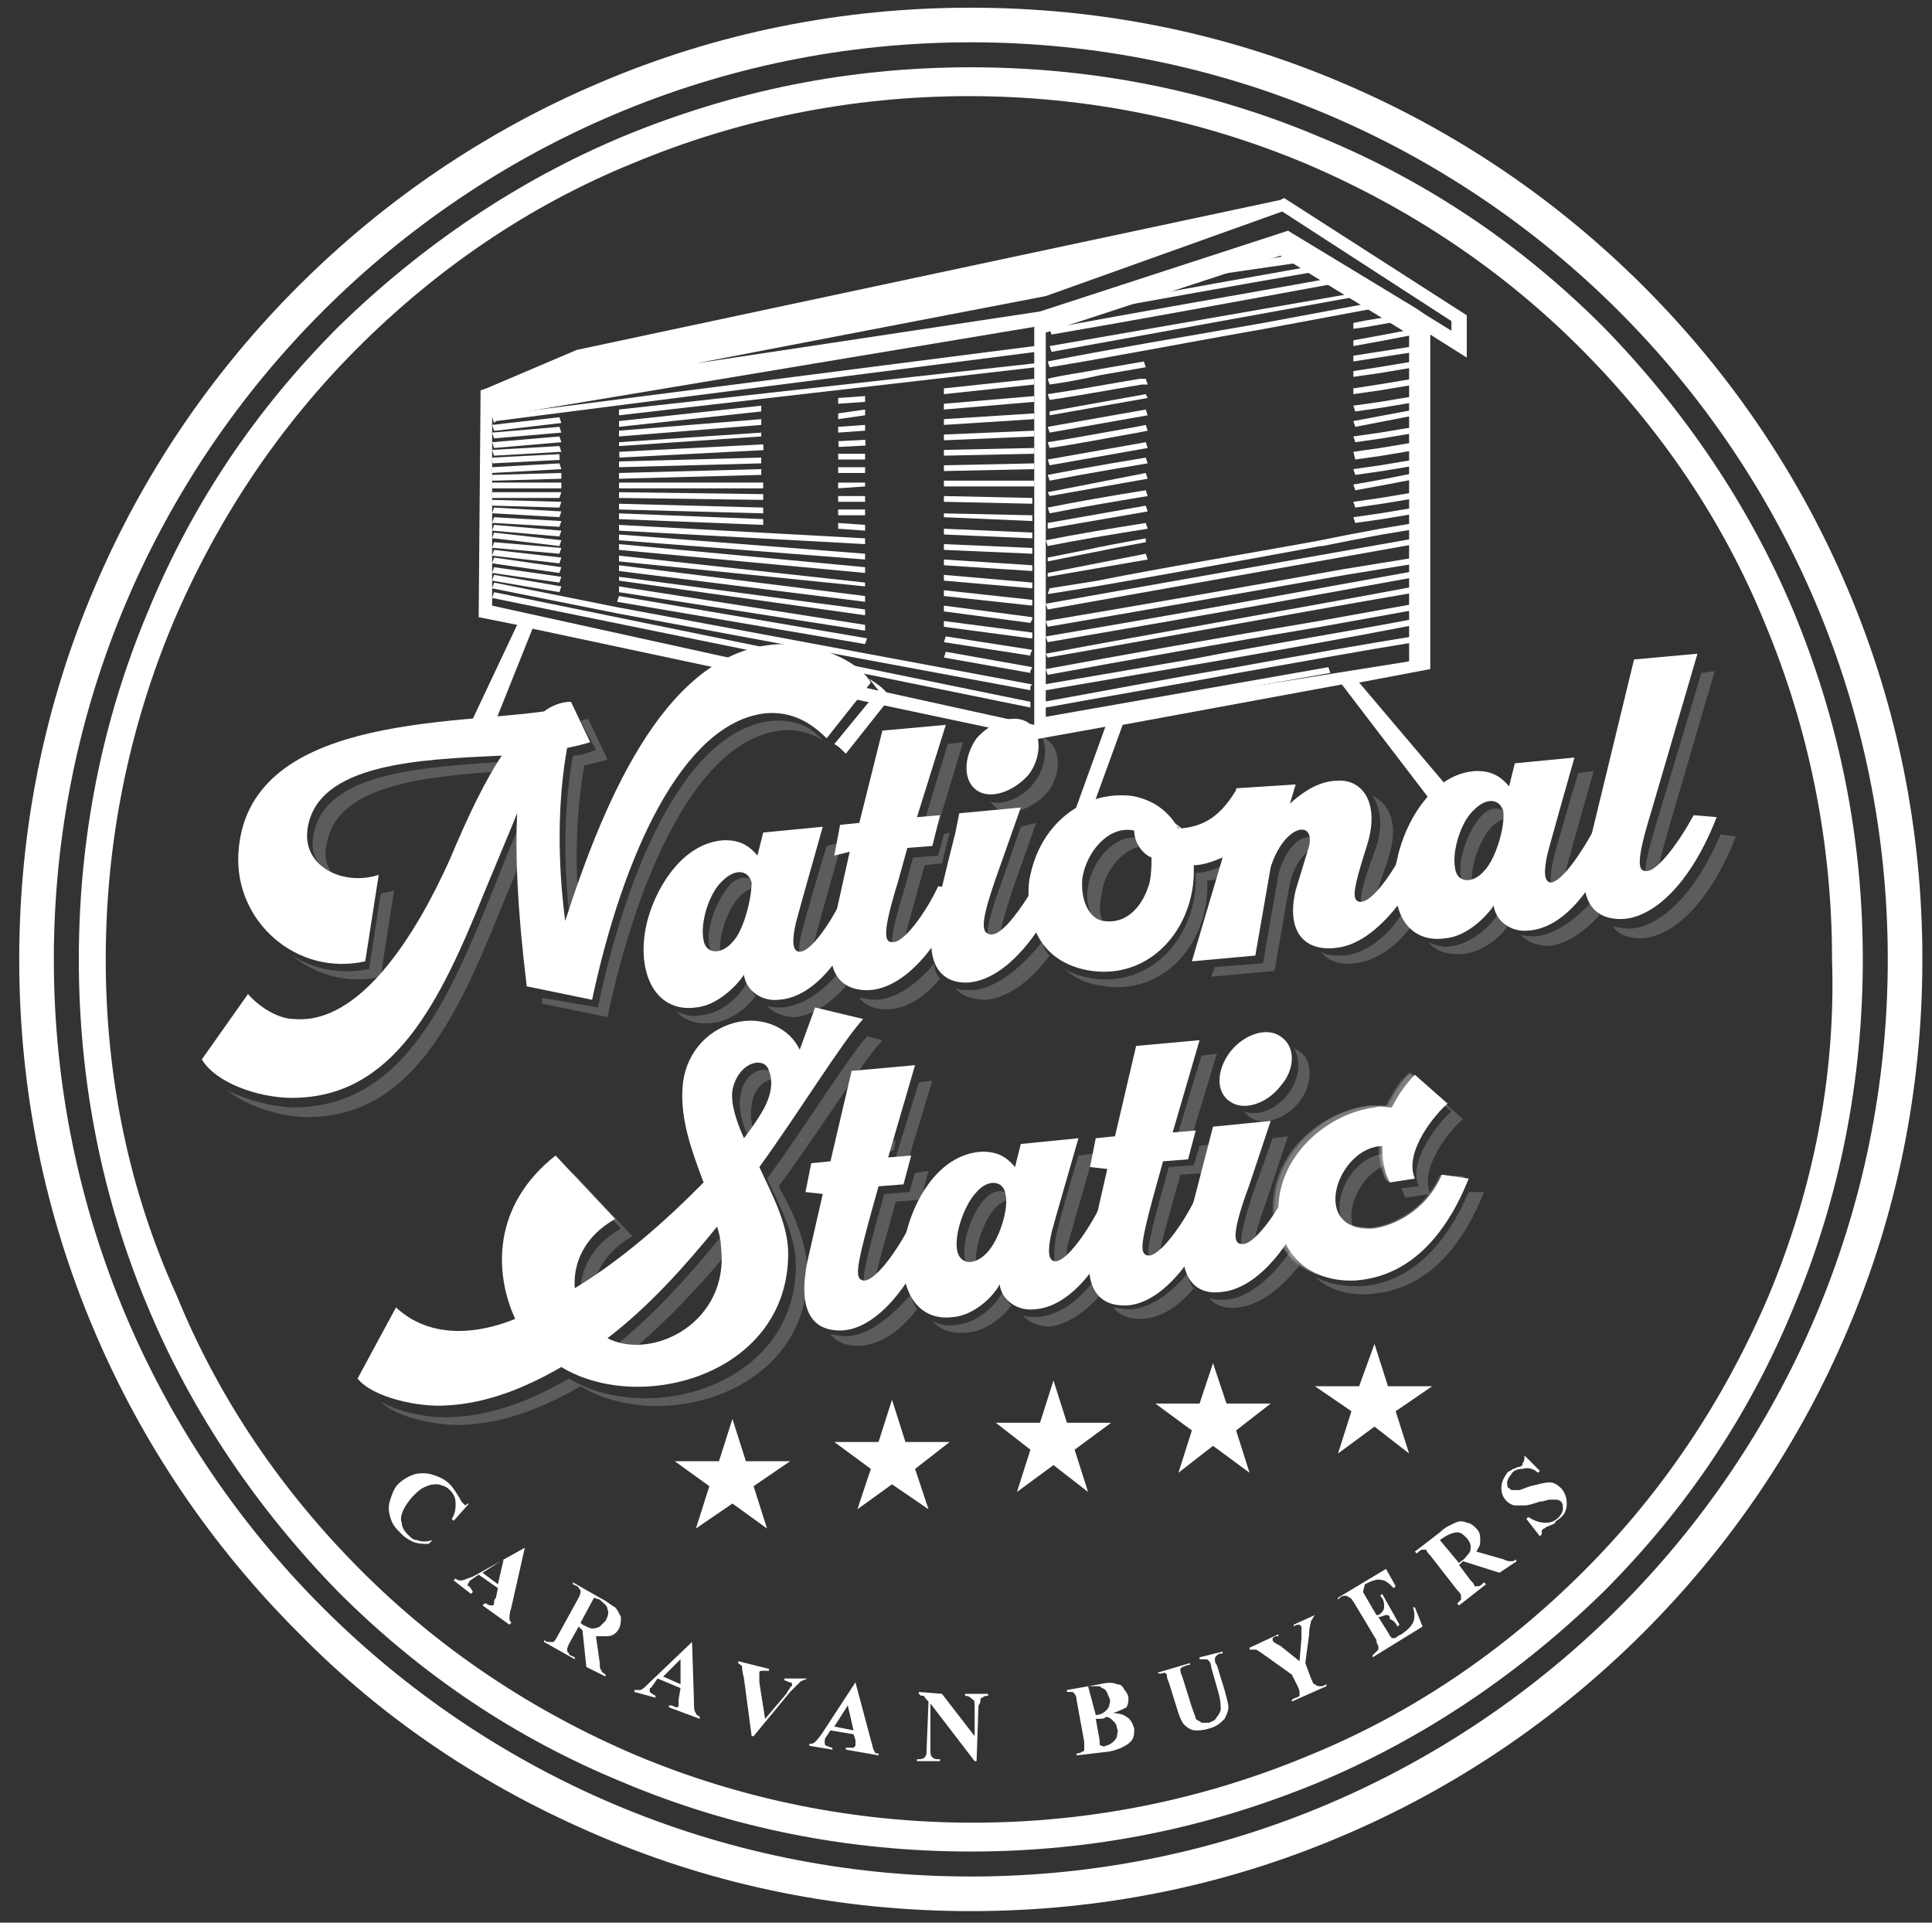 <?xml version="1.0" encoding="utf-8"?>
<!-- Generator: Adobe Illustrator 24.0.2, SVG Export Plug-In . SVG Version: 6.00 Build 0)  -->
<svg version="1.1" id="Layer_1" xmlns="http://www.w3.org/2000/svg" xmlns:xlink="http://www.w3.org/1999/xlink" x="0px" y="0px"
	 viewBox="0 0 100.5 100" style="enable-background:new 0 0 100.5 100;" xml:space="preserve">
<rect x="0" y="0" width="100.5" height="100" fill="#333333" stroke="none"/>
<style type="text/css">
	.st0{fill:#FFFFFF;}
	.st1{opacity:0.2;fill:#FFFFFF;}
</style>
<g>
	<g>
		<path class="st0" d="M24.4,78.2l-0.8,0.9L23.5,79c0.2-0.3,0.2-0.6,0.2-0.8c0-0.3-0.1-0.5-0.3-0.7c-0.2-0.2-0.3-0.2-0.6-0.3
			c-0.2,0-0.4,0-0.6,0.1c-0.3,0.1-0.5,0.3-0.7,0.5c-0.2,0.2-0.4,0.5-0.5,0.7c-0.1,0.2-0.2,0.5-0.1,0.7c0,0.2,0.1,0.4,0.3,0.6
			c0.2,0.2,0.3,0.3,0.5,0.3c0.2,0.1,0.5,0.1,0.8,0l-0.2,0.2c-0.3,0-0.5,0-0.8-0.1c-0.2-0.1-0.4-0.2-0.6-0.4
			c-0.3-0.3-0.5-0.5-0.6-0.9c-0.1-0.3-0.1-0.6,0-0.9c0.1-0.3,0.2-0.6,0.4-0.8c0.2-0.2,0.5-0.4,0.8-0.5c0.3-0.1,0.7-0.1,1,0
			c0.3,0.1,0.6,0.2,0.9,0.5c0.2,0.2,0.3,0.4,0.5,0.7c0.1,0.2,0.1,0.2,0.2,0.3c0,0,0.1,0.1,0.1,0.1C24.2,78.3,24.3,78.2,24.4,78.2
			L24.4,78.2z"/>
		<path class="st0" d="M25.9,82.6l-1-0.7l-0.3,0.2c-0.1,0.1-0.2,0.1-0.2,0.2c-0.1,0.1-0.1,0.2,0,0.2c0,0,0.1,0.1,0.2,0.3l-0.1,0.1
			l-0.9-0.7l0.1-0.1c0.1,0.1,0.2,0.1,0.3,0.1c0.1,0,0.3-0.1,0.6-0.2l2.7-1.5l0,0l-0.7,3.1c-0.1,0.3-0.1,0.5-0.1,0.6
			c0,0.1,0.1,0.2,0.1,0.2l-0.1,0.1l-1.4-1l0.1-0.1l0.1,0c0.1,0.1,0.2,0.1,0.3,0.1c0,0,0.1,0,0.1-0.1c0,0,0-0.1,0-0.1
			c0,0,0-0.1,0.1-0.2L25.9,82.6z M25.9,82.4l0.3-1.3l-1.1,0.7L25.9,82.4z"/>
		<path class="st0" d="M30.1,84.6l-0.5,0.9c-0.1,0.2-0.1,0.3-0.1,0.3c0,0.1,0,0.1,0.1,0.2c0,0.1,0.1,0.1,0.3,0.2l0,0.1l-1.6-0.9
			l0-0.1c0.1,0.1,0.2,0.1,0.3,0.1c0.1,0,0.1,0,0.2,0c0,0,0.1-0.1,0.2-0.3l1.1-2c0.1-0.2,0.1-0.3,0.1-0.3c0-0.1,0-0.1-0.1-0.2
			c0-0.1-0.1-0.1-0.3-0.2l0-0.1l1.4,0.8c0.4,0.2,0.6,0.4,0.8,0.5c0.1,0.1,0.2,0.3,0.3,0.5c0,0.2,0,0.4-0.1,0.6
			c-0.1,0.2-0.3,0.4-0.6,0.4c-0.2,0-0.3,0-0.6,0l0.2,1.4c0,0.2,0,0.3,0.1,0.4c0,0.1,0.1,0.1,0.2,0.2l0,0.1l-1-0.5l-0.2-1.9
			L30.1,84.6z M30.9,83.1l-0.7,1.3l0.1,0.1c0.2,0.1,0.4,0.2,0.5,0.2c0.1,0,0.2,0,0.4-0.1c0.1-0.1,0.2-0.2,0.3-0.3
			c0.1-0.2,0.2-0.4,0.1-0.6c0-0.2-0.2-0.3-0.4-0.5L30.9,83.1z"/>
		<path class="st0" d="M35.4,87.8l-1.2-0.5L34,87.6c-0.1,0.1-0.1,0.2-0.2,0.2c0,0.1,0,0.2,0,0.2c0,0,0.1,0.1,0.3,0.2l0,0.1L33,88
			l0-0.1c0.1,0,0.2,0,0.3,0c0.1,0,0.3-0.2,0.5-0.4l2.2-2.1l0,0l0.1,3.1c0,0.3,0,0.5,0.1,0.6c0,0.1,0.1,0.1,0.2,0.2l0,0.1l-1.6-0.6
			l0-0.1l0.1,0c0.1,0,0.2,0.1,0.3,0.1c0,0,0.1,0,0.1-0.1c0,0,0-0.1,0-0.1c0,0,0-0.1,0-0.2L35.4,87.8z M35.4,87.6l0-1.3l-0.9,0.9
			L35.4,87.6z"/>
		<path class="st0" d="M42,87.3L42,87.3c-0.2,0.1-0.3,0.1-0.4,0.2c-0.1,0.1-0.2,0.2-0.5,0.5l-1.9,2.3l-0.1,0l-0.4-3
			c-0.1-0.4-0.1-0.6-0.1-0.6c0-0.1-0.1-0.1-0.2-0.2l0-0.1l1.6,0.4l0,0.1l-0.1,0c-0.1,0-0.3,0-0.3,0c0,0-0.1,0-0.1,0.1
			c0,0,0,0.1,0,0.1c0,0,0,0.2,0,0.4l0.3,1.9l1.1-1.3c0.1-0.2,0.2-0.3,0.2-0.3c0-0.1,0.1-0.1,0.1-0.1c0,0,0-0.1,0-0.1
			c0,0,0-0.1-0.1-0.1c-0.1,0-0.2-0.1-0.3-0.1l0-0.1L42,87.3z"/>
		<path class="st0" d="M44.4,90.2L43.2,90L43,90.3c-0.1,0.1-0.1,0.2-0.1,0.3c0,0.1,0,0.2,0.1,0.2c0,0,0.2,0.1,0.3,0.1l0,0.1
			l-1.2-0.2l0-0.1c0.1,0,0.2,0,0.3-0.1c0.1-0.1,0.2-0.2,0.4-0.5l1.7-2.6l0,0l0.8,3c0.1,0.3,0.1,0.5,0.2,0.6c0,0.1,0.1,0.1,0.2,0.1
			l0,0.1l-1.7-0.3l0-0.1l0.1,0c0.1,0,0.2,0,0.3,0c0,0,0.1-0.1,0.1-0.1c0,0,0-0.1,0-0.1c0,0,0-0.1,0-0.2L44.4,90.2z M44.4,90
			l-0.3-1.3l-0.7,1.1L44.4,90z"/>
		<path class="st0" d="M49,88.1l1.7,2.2l0-1.5c0-0.2,0-0.4-0.1-0.4c-0.1-0.1-0.2-0.2-0.4-0.2l0-0.1l1.2,0l0,0.1
			c-0.1,0-0.2,0-0.3,0.1c-0.1,0-0.1,0.1-0.1,0.1c0,0.1,0,0.2-0.1,0.3l-0.1,2.9l-0.1,0l-2.3-3L48.4,91c0,0.2,0,0.3,0.1,0.4
			c0.1,0.1,0.2,0.1,0.3,0.1l0.1,0l0,0.1l-1.2,0l0-0.1c0.2,0,0.3,0,0.4-0.1c0.1-0.1,0.1-0.2,0.1-0.4l0.1-2.5l-0.1-0.1
			c-0.1-0.1-0.1-0.2-0.2-0.2c-0.1,0-0.1,0-0.2-0.1l0-0.1L49,88.1z"/>
		<path class="st0" d="M57.9,89.1c0.3,0,0.6,0.1,0.7,0.2c0.2,0.1,0.3,0.3,0.4,0.6c0,0.3,0,0.5-0.2,0.7c-0.2,0.2-0.6,0.4-1.1,0.5
			L56,91.3l0-0.1c0.2,0,0.3-0.1,0.3-0.1c0.1,0,0.1-0.1,0.1-0.1c0-0.1,0-0.2,0-0.4L56,88.4c0-0.2-0.1-0.3-0.1-0.3
			c0,0-0.1-0.1-0.1-0.1c-0.1,0-0.2,0-0.3,0l0-0.1l1.7-0.3c0.4-0.1,0.7-0.1,0.9,0c0.2,0,0.3,0.1,0.4,0.3c0.1,0.1,0.2,0.3,0.2,0.4
			c0,0.2,0,0.3-0.1,0.5C58.4,88.9,58.2,89,57.9,89.1z M57,89.2c0.2,0,0.4-0.1,0.5-0.2c0.1-0.1,0.2-0.2,0.2-0.3c0-0.1,0.1-0.2,0-0.4
			s-0.1-0.3-0.2-0.4c-0.1-0.1-0.2-0.1-0.3-0.2c-0.1,0-0.3,0-0.6,0L57,89.2z M57,89.4l0.2,1.1l0,0.1c0,0.1,0,0.2,0.1,0.2
			c0.1,0,0.1,0.1,0.2,0c0.1,0,0.3-0.1,0.4-0.2c0.1-0.1,0.2-0.2,0.2-0.3c0-0.1,0.1-0.3,0-0.4c0-0.2-0.1-0.3-0.2-0.4
			c-0.1-0.1-0.2-0.2-0.4-0.2C57.5,89.4,57.3,89.4,57,89.4z"/>
		<path class="st0" d="M60.2,87l1.7-0.5l0,0.1l-0.1,0c-0.1,0-0.2,0.1-0.3,0.1c0,0-0.1,0.1-0.1,0.1c0,0.1,0,0.2,0.1,0.4l0.5,1.6
			c0.1,0.3,0.2,0.5,0.2,0.6c0.1,0.1,0.2,0.1,0.3,0.2c0.1,0,0.3,0,0.4,0c0.2-0.1,0.3-0.1,0.4-0.3c0.1-0.1,0.2-0.3,0.2-0.4
			c0-0.2,0-0.4-0.1-0.8l-0.4-1.4c0-0.2-0.1-0.3-0.1-0.3c-0.1-0.1-0.1-0.1-0.2-0.1c-0.1,0-0.2,0-0.3,0l0-0.1l1.2-0.3l0,0.1l-0.1,0
			c-0.1,0-0.2,0.1-0.2,0.1c-0.1,0.1-0.1,0.1-0.1,0.2c0,0.1,0,0.2,0.1,0.3l0.4,1.3c0.1,0.4,0.2,0.7,0.2,0.9c0,0.2-0.1,0.4-0.2,0.6
			c-0.2,0.2-0.4,0.4-0.8,0.5c-0.3,0.1-0.5,0.1-0.7,0.1c-0.2,0-0.4-0.1-0.6-0.3c-0.1-0.1-0.2-0.3-0.3-0.6l-0.5-1.6
			c-0.1-0.2-0.1-0.3-0.1-0.4c0,0-0.1-0.1-0.1-0.1C60.5,87,60.4,87.1,60.2,87L60.2,87z"/>
		<path class="st0" d="M68.4,84L68.4,84c-0.1,0.1-0.1,0.2-0.2,0.3c0,0.1-0.1,0.3-0.1,0.7l-0.2,1.5l0.3,0.8c0.1,0.2,0.1,0.3,0.2,0.3
			c0,0,0.1,0.1,0.2,0.1c0.1,0,0.1,0,0.2,0l0.2-0.1l0,0.1l-1.8,0.8l0-0.1l0.2-0.1c0.1,0,0.2-0.1,0.2-0.1c0,0,0-0.1,0-0.2
			c0,0,0-0.1-0.1-0.3l-0.3-0.6l-1.4-1c-0.3-0.2-0.4-0.3-0.5-0.3c-0.1,0-0.2,0-0.3,0l0-0.1l1.5-0.7l0,0.1l-0.1,0
			c-0.1,0-0.2,0.1-0.2,0.1c0,0,0,0.1,0,0.1c0,0.1,0.2,0.2,0.4,0.3l1,0.8l0.1-1.2c0-0.3,0-0.5,0-0.6c0,0-0.1-0.1-0.1-0.1
			c-0.1,0-0.2,0-0.3,0.1l0-0.1L68.4,84z"/>
		<path class="st0" d="M70.9,82.8l0.7,1.2l0.1,0c0.2-0.1,0.3-0.3,0.3-0.4c0-0.2,0-0.4-0.2-0.6l0.1-0.1l0.9,1.6l-0.1,0.1
			c-0.1-0.2-0.2-0.3-0.4-0.4C72.3,84,72.2,84,72.1,84c-0.1,0-0.2,0.1-0.4,0.1l0.5,0.8c0.1,0.2,0.2,0.3,0.2,0.3c0,0,0.1,0,0.1,0
			c0.1,0,0.1,0,0.2-0.1l0.2-0.1c0.3-0.2,0.5-0.4,0.6-0.6c0.1-0.2,0.1-0.5,0-0.8l0.1,0l0.4,1l-2.6,1.6l0-0.1l0.1-0.1
			c0.1-0.1,0.1-0.1,0.2-0.2c0,0,0-0.1,0-0.2c0,0-0.1-0.1-0.1-0.3l-1.2-2c-0.1-0.1-0.1-0.2-0.2-0.2c0,0-0.1-0.1-0.2-0.1
			c-0.1,0-0.2,0-0.3,0.1l-0.1,0.1l0-0.1l2.5-1.5l0.5,0.9l-0.1,0.1c-0.2-0.2-0.3-0.3-0.5-0.4c-0.1,0-0.3-0.1-0.5,0
			c-0.1,0-0.3,0.1-0.5,0.2L70.9,82.8z"/>
		<path class="st0" d="M75.9,81.4l0.6,0.8c0.1,0.1,0.2,0.2,0.2,0.3c0,0,0.1,0,0.2,0c0.1,0,0.2-0.1,0.3-0.2l0.1,0.1l-1.4,1.1
			l-0.1-0.1c0.1-0.1,0.2-0.2,0.2-0.2c0-0.1,0-0.1,0-0.2c0-0.1-0.1-0.2-0.2-0.3l-1.4-1.8c-0.1-0.1-0.2-0.2-0.2-0.3c0,0-0.1,0-0.2,0
			c-0.1,0-0.2,0.1-0.3,0.2l-0.1-0.1l1.3-1c0.3-0.3,0.6-0.4,0.8-0.5c0.2-0.1,0.4-0.1,0.6,0c0.2,0,0.4,0.2,0.5,0.3
			c0.2,0.2,0.2,0.4,0.2,0.7c0,0.2-0.1,0.3-0.2,0.5l1.4,0.4c0.2,0.1,0.3,0.1,0.4,0.1c0.1,0,0.2,0,0.2-0.1l0.1,0.1L78,81.8l-1.9-0.6
			L75.9,81.4z M74.9,80.1l1,1.2l0.1-0.1c0.2-0.1,0.3-0.3,0.4-0.4c0.1-0.1,0.1-0.2,0.1-0.4c0-0.1-0.1-0.3-0.2-0.4
			c-0.2-0.2-0.3-0.3-0.5-0.3c-0.2,0-0.4,0.1-0.6,0.2L74.9,80.1z"/>
		<path class="st0" d="M79.3,75.7l0.8,0.8l-0.1,0.1c-0.2-0.2-0.5-0.3-0.8-0.2c-0.3,0-0.5,0.1-0.6,0.3c-0.1,0.1-0.2,0.3-0.2,0.4
			c0,0.1,0,0.3,0.1,0.3c0.1,0.1,0.1,0.1,0.2,0.1c0.1,0,0.2,0,0.3,0c0.1,0,0.3-0.1,0.6-0.2c0.4-0.1,0.8-0.2,1-0.2
			c0.2,0,0.4,0.1,0.6,0.3c0.2,0.2,0.3,0.5,0.3,0.8c0,0.3-0.1,0.6-0.4,0.8c-0.1,0.1-0.2,0.1-0.2,0.2c-0.1,0.1-0.2,0.1-0.4,0.2
			c-0.1,0-0.1,0.1-0.2,0.1c0,0-0.1,0.1-0.1,0.1c0,0.1,0,0.1,0,0.2l-0.1,0.1L79.4,79l0.1-0.1c0.3,0.2,0.6,0.3,0.9,0.3
			c0.3,0,0.5-0.1,0.7-0.3c0.1-0.1,0.2-0.3,0.2-0.4c0-0.2,0-0.3-0.1-0.4C81.1,78,81,78,80.9,78c-0.1,0-0.2,0-0.3,0
			c-0.1,0-0.3,0.1-0.5,0.1c-0.3,0.1-0.6,0.2-0.8,0.2c-0.2,0-0.3,0-0.5,0c-0.1,0-0.3-0.1-0.4-0.2c-0.2-0.2-0.3-0.4-0.3-0.7
			c0-0.3,0.1-0.5,0.3-0.8c0.1-0.1,0.2-0.1,0.3-0.2c0.1,0,0.2-0.1,0.3-0.1c0.1,0,0.2-0.1,0.2-0.1c0,0,0-0.1,0-0.1
			C79.3,76,79.3,75.9,79.3,75.7L79.3,75.7z"/>
	</g>
</g>
<g>
	<g>
		<polygon class="st0" points="29.2,31.1 29.2,31.2 32.2,31.9 32.2,31.7 		"/>
	</g>
</g>
<g>
	<g>
		<polygon class="st0" points="61.8,14.5 68,13.6 67.5,13.4 67.5,13.2 67.5,13.2 63.6,13.9 		"/>
	</g>
</g>
<g>
	<g>
		<path class="st0" d="M56.2,16.3c3.3-0.6,8.9-1.6,12.4-2.2l-0.1-0.3c-3.4,0.6-7.3,1.3-10.6,1.9L56.2,16.3z"/>
	</g>
</g>
<g>
	<g>
		<path class="st0" d="M54.7,17.4c4.1-0.7,10.1-1.8,15-2.7l-0.1-0.3c-4.9,0.9-10.9,1.9-15,2.7L54.7,17.4z"/>
	</g>
</g>
<g>
	<g>
		<polygon class="st0" points="54.7,18.3 70.7,15.4 70.7,15.3 70.7,15.1 70.7,15.2 54.6,18 		"/>
	</g>
</g>
<g>
	<g>
		<path class="st0" d="M54.6,19.1c3.1-0.5,7.2-1.3,11.2-2l5.9-1.1l-0.1-0.3l-5.9,1.1c-4,0.7-8.2,1.4-11.2,2L54.6,19.1z"/>
	</g>
</g>
<g>
	<g>
		<path class="st0" d="M54.6,20c0.8-0.1,1.8-0.3,2.7-0.5l2.3-0.4l-0.1-0.3l-2.3,0.4c-1,0.2-1.9,0.3-2.7,0.5L54.6,20z"/>
	</g>
</g>
<g>
	<g>
		<path class="st0" d="M72.9,16.7c-0.8,0.1-1.6,0.3-2.5,0.4l0-0.3c0.9-0.2,1.7-0.3,2.4-0.4L72.9,16.7z"/>
	</g>
</g>
<g>
	<g>
		<path class="st0" d="M54.6,20.8c1.4-0.2,3-0.5,4.8-0.8l0.3,0l-0.1-0.3l-0.3,0c-1.8,0.3-3.4,0.6-4.8,0.8L54.6,20.8z"/>
	</g>
</g>
<g>
	<g>
		<path class="st0" d="M73.6,17.4c-1,0.2-2.1,0.4-3.2,0.6l0-0.3c1.1-0.2,2.2-0.4,3.2-0.6L73.6,17.4z"/>
	</g>
</g>
<g>
	<g>
		<polygon class="st0" points="54.6,21.6 59.7,20.7 59.6,20.5 54.6,21.4 		"/>
	</g>
</g>
<g>
	<g>
		<polygon class="st0" points="73.6,18.3 70.4,18.8 70.4,18.5 73.6,18 		"/>
	</g>
</g>
<g>
	<g>
		<polygon class="st0" points="54.6,22.5 59.7,21.6 59.6,21.3 54.5,22.2 		"/>
	</g>
</g>
<g>
	<g>
		<path class="st0" d="M73.6,19.1c-0.6,0.1-1.2,0.2-1.8,0.3l-1.4,0.2l0-0.1l0-0.2l0,0l1.3-0.2c0.6-0.1,1.2-0.2,1.8-0.3L73.6,19.1z"
			/>
	</g>
</g>
<g>
	<g>
		<path class="st0" d="M54.6,23.3c1.4-0.2,2.9-0.5,4.6-0.8l0.5-0.1l-0.1-0.3l-0.5,0.1c-1.7,0.3-3.3,0.6-4.6,0.8L54.6,23.3z"/>
	</g>
</g>
<g>
	<g>
		<path class="st0" d="M73.6,20c-0.6,0.1-1.2,0.2-1.8,0.3l-1.4,0.2l0-0.1l0-0.2l0,0l1.3-0.2c0.6-0.1,1.2-0.2,1.8-0.3L73.6,20z"/>
	</g>
</g>
<g>
	<g>
		<polygon class="st0" points="54.6,24.2 59.7,23.3 59.6,23 54.5,23.9 		"/>
	</g>
</g>
<g>
	<g>
		<path class="st0" d="M70.5,21.4l1.4-0.2c0.6-0.1,1.2-0.2,1.8-0.3l-0.1-0.3c-0.6,0.1-1.2,0.2-1.8,0.3l-1.4,0.2L70.5,21.4z"/>
	</g>
</g>
<g>
	<g>
		<path class="st0" d="M54.6,25l1.6-0.3c1.1-0.2,2.3-0.4,3.5-0.6l-0.1-0.3c-1.2,0.2-2.4,0.4-3.5,0.6l-1.6,0.3L54.6,25z"/>
	</g>
</g>
<g>
	<g>
		<polygon class="st0" points="70.5,22.2 73.6,21.6 73.6,21.3 70.4,21.9 		"/>
	</g>
</g>
<g>
	<g>
		<polygon class="st0" points="54.6,25.8 59.7,24.9 59.6,24.6 54.5,25.6 		"/>
	</g>
</g>
<g>
	<g>
		<path class="st0" d="M70.5,23l1.4-0.2c0.6-0.1,1.2-0.2,1.8-0.3l-0.1-0.3c-0.6,0.1-1.2,0.2-1.8,0.3l-1.4,0.2L70.5,23z"/>
	</g>
</g>
<g>
	<g>
		<path class="st0" d="M54.6,26.7c1.5-0.3,3.3-0.6,5.1-0.9l-0.1-0.3c-1.9,0.3-3.6,0.6-5.1,0.9L54.6,26.7z"/>
	</g>
</g>
<g>
	<g>
		<path class="st0" d="M70.5,23.9l1.4-0.2c0.6-0.1,1.2-0.2,1.8-0.3L73.6,23c-0.6,0.1-1.2,0.2-1.8,0.3l-1.4,0.2L70.5,23.9z"/>
	</g>
</g>
<g>
	<g>
		<path class="st0" d="M70.5,24.7l1.4-0.2c0.6-0.1,1.2-0.2,1.8-0.3l-0.1-0.3c-0.6,0.1-1.2,0.2-1.8,0.3l-1.4,0.2L70.5,24.7z"/>
	</g>
</g>
<g>
	<g>
		<path class="st0" d="M70.5,25.5c1.1-0.2,2.2-0.4,3.2-0.6l-0.1-0.3c-1,0.2-2,0.4-3.2,0.6L70.5,25.5z"/>
	</g>
</g>
<g>
	<g>
		<path class="st0" d="M70.5,26.4l1.4-0.2c0.6-0.1,1.2-0.2,1.8-0.3l-0.1-0.3c-0.6,0.1-1.2,0.2-1.8,0.3l-1.4,0.2L70.5,26.4z"/>
	</g>
</g>
<g>
	<g>
		<path class="st0" d="M70.5,27.2l1.4-0.2c0.6-0.1,1.2-0.2,1.8-0.3l-0.1-0.3c-0.6,0.1-1.2,0.2-1.8,0.3l-1.4,0.2L70.5,27.2z"/>
	</g>
</g>
<g>
	<g>
		<g>
			<polygon class="st0" points="25.7,22 25.8,21.9 53.9,18.3 53.8,18 53.8,18 25.7,21.6 25.6,21.7 			"/>
		</g>
	</g>
	<g>
		<g>
			<polygon class="st0" points="25.7,22.4 25.8,22.4 29.2,22 29.1,21.7 25.6,22.1 			"/>
		</g>
	</g>
	<g>
		<g>
			<polygon class="st0" points="32.2,21.6 53.9,19.1 53.8,18.9 53.8,18.9 32.2,21.3 			"/>
		</g>
	</g>
	<g>
		<g>
			<polygon class="st0" points="43.6,21 45,20.9 45,20.6 43.6,20.7 			"/>
		</g>
	</g>
	<g>
		<g>
			<polygon class="st0" points="25.7,22.8 29.2,22.5 29.1,22.2 25.6,22.5 			"/>
		</g>
	</g>
	<g>
		<g>
			<polygon class="st0" points="32.2,22.2 39.6,21.4 39.6,21.1 32.2,21.9 			"/>
		</g>
	</g>
	<g>
		<g>
			<polygon class="st0" points="49.1,20.5 53.8,20 53.8,19.7 53.8,19.7 49.1,20.2 			"/>
		</g>
	</g>
	<g>
		<g>
			<polygon class="st0" points="43.6,21.8 45,21.6 45,21.3 43.6,21.5 			"/>
		</g>
	</g>
	<g>
		<g>
			<polygon class="st0" points="25.7,23.3 25.7,23.3 29.2,23 29.1,22.7 25.6,23 			"/>
		</g>
	</g>
	<g>
		<g>
			<polygon class="st0" points="32.2,22.7 39.6,22.1 39.6,21.8 32.2,22.4 			"/>
		</g>
	</g>
	<g>
		<g>
			<polygon class="st0" points="49.1,21.3 53.8,20.9 53.8,20.6 53.8,20.6 49.1,21 			"/>
		</g>
	</g>
	<g>
		<g>
			<polygon class="st0" points="43.6,22.5 45,22.4 45,22.1 43.6,22.2 			"/>
		</g>
	</g>
	<g>
		<g>
			<polygon class="st0" points="25.7,23.7 29.2,23.5 29.1,23.2 25.6,23.4 			"/>
		</g>
	</g>
	<g>
		<g>
			<polygon class="st0" points="32.2,23.2 39.6,22.7 39.6,22.5 32.2,23 			"/>
		</g>
	</g>
	<g>
		<g>
			<polygon class="st0" points="49.1,22.1 53.8,21.8 53.8,21.5 53.8,21.5 49.1,21.8 			"/>
		</g>
	</g>
	<g>
		<g>
			
				<rect x="43.6" y="22.9" transform="matrix(0.999 -5.196621e-02 5.196621e-02 0.999 -1.136 2.335)" class="st0" width="1.4" height="0.3"/>
		</g>
	</g>
	<g>
		<g>
			
				<rect x="25.6" y="23.7" transform="matrix(0.999 -5.158198e-02 5.158198e-02 0.999 -1.196 1.445)" class="st0" width="3.5" height="0.3"/>
		</g>
	</g>
	<g>
		<g>
			
				<rect x="32.2" y="23.3" transform="matrix(0.999 -5.165444e-02 5.165444e-02 0.999 -1.163 1.886)" class="st0" width="7.5" height="0.3"/>
		</g>
	</g>
	<g>
		<g>
			<polygon class="st0" points="49.1,22.9 53.8,22.7 53.8,22.4 53.8,22.4 49.1,22.6 			"/>
		</g>
	</g>
	<g>
		<g>
			<polygon class="st0" points="43.6,23.9 45,23.9 45,23.6 43.6,23.6 			"/>
		</g>
	</g>
	<g>
		<g>
			<polygon class="st0" points="25.6,24.6 29.2,24.4 29.1,24.1 25.6,24.3 			"/>
		</g>
	</g>
	<g>
		<g>
			<polygon class="st0" points="32.2,24.3 39.6,24.1 39.6,23.8 32.2,24 			"/>
		</g>
	</g>
	<g>
		<g>
			<polygon class="st0" points="49.1,23.7 53.8,23.6 53.8,23.6 53.8,23.3 53.8,23.3 49.1,23.4 			"/>
		</g>
	</g>
	<g>
		<g>
			<polygon class="st0" points="43.6,24.6 45,24.6 45,24.3 43.6,24.3 			"/>
		</g>
	</g>
	<g>
		<g>
			<polygon class="st0" points="25.6,25 25.7,25 29.2,24.9 29.2,24.6 25.6,24.7 			"/>
		</g>
	</g>
	<g>
		<g>
			<polygon class="st0" points="32.2,24.9 39.6,24.7 39.6,24.4 32.2,24.6 			"/>
		</g>
	</g>
	<g>
		<g>
			<polygon class="st0" points="49.1,24.5 53.8,24.4 53.8,24.1 53.8,24.1 49.1,24.2 			"/>
		</g>
	</g>
	<g>
		<g>
			<polygon class="st0" points="45,25.3 45,25.1 43.6,25.1 43.6,25.4 			"/>
		</g>
	</g>
	<g>
		<g>
			<polygon class="st0" points="29.2,25.4 29.2,25.1 25.6,25.1 25.6,25.4 25.7,25.4 			"/>
		</g>
	</g>
	<g>
		<g>
			<polygon class="st0" points="39.7,25.4 39.7,25.1 32.2,25.1 32.2,25.4 			"/>
		</g>
	</g>
	<g>
		<g>
			<polygon class="st0" points="53.8,25.3 53.8,25 53.7,25 49.1,25 49.1,25.3 			"/>
		</g>
	</g>
	<g>
		<g>
			<polygon class="st0" points="45,26.1 45,25.8 43.6,25.8 43.6,26.1 			"/>
		</g>
	</g>
	<g>
		<g>
			<polygon class="st0" points="29.1,25.9 29.2,25.6 25.6,25.6 25.6,25.9 25.7,25.9 			"/>
		</g>
	</g>
	<g>
		<g>
			<polygon class="st0" points="39.7,26 39.7,25.7 32.2,25.6 32.2,25.9 			"/>
		</g>
	</g>
	<g>
		<g>
			<polygon class="st0" points="53.7,26.2 53.7,25.9 53.7,25.9 49.1,25.8 49.1,26.1 			"/>
		</g>
	</g>
	<g>
		<g>
			<polygon class="st0" points="45,26.8 45,26.5 43.6,26.5 43.6,26.8 			"/>
		</g>
	</g>
	<g>
		<g>
			<polygon class="st0" points="29.1,26.4 29.2,26.1 25.6,26 25.6,26.3 25.7,26.3 			"/>
		</g>
	</g>
	<g>
		<g>
			<polygon class="st0" points="39.7,26.7 39.7,26.4 32.2,26.2 32.2,26.5 			"/>
		</g>
	</g>
	<g>
		<g>
			<polygon class="st0" points="53.7,27.1 53.7,27.1 53.7,26.8 49.1,26.7 49.1,26.9 			"/>
		</g>
	</g>
	<g>
		<g>
			<polygon class="st0" points="45,27.6 45,27.3 43.6,27.2 43.6,27.5 			"/>
		</g>
	</g>
	<g>
		<g>
			<polygon class="st0" points="29.1,26.9 29.2,26.6 25.7,26.4 25.6,26.7 25.7,26.7 			"/>
		</g>
	</g>
	<g>
		<g>
			<polygon class="st0" points="39.7,27.3 39.7,27 32.2,26.7 32.2,27 			"/>
		</g>
	</g>
	<g>
		<g>
			<polygon class="st0" points="53.7,28 53.7,28 53.7,27.7 49.1,27.5 49.1,27.8 			"/>
		</g>
	</g>
	<g>
		<g>
			<polygon class="st0" points="45,28.3 45,28 32.2,27.3 32.2,27.6 			"/>
		</g>
	</g>
	<g>
		<g>
			<polygon class="st0" points="29.1,27.4 29.2,27.1 25.7,26.9 25.6,27.2 25.7,27.2 			"/>
		</g>
	</g>
	<g>
		<g>
			<polygon class="st0" points="53.7,28.8 53.7,28.7 53.7,28.5 53.7,28.5 49.1,28.3 49.1,28.6 			"/>
		</g>
	</g>
	<g>
		<g>
			<polygon class="st0" points="45,29.1 45,28.8 32.2,27.8 32.2,28.1 			"/>
		</g>
	</g>
	<g>
		<g>
			<polygon class="st0" points="29.1,27.9 29.2,27.6 25.7,27.3 25.6,27.6 			"/>
		</g>
	</g>
	<g>
		<g>
			<polygon class="st0" points="53.7,29.7 53.7,29.6 53.7,29.4 53.7,29.4 49.1,29.1 49.1,29.4 			"/>
		</g>
	</g>
	<g>
		<g>
			<polygon class="st0" points="45,29.8 45,29.5 32.2,28.3 32.2,28.6 			"/>
		</g>
	</g>
	<g>
		<g>
			<polygon class="st0" points="29.1,28.4 29.2,28.1 25.7,27.7 25.6,28 25.7,28 			"/>
		</g>
	</g>
	<g>
		<g>
			<polygon class="st0" points="53.7,30.6 53.7,30.5 53.7,30.3 53.7,30.3 49.1,29.9 49.1,30.2 			"/>
		</g>
	</g>
	<g>
		<g>
			<polygon class="st0" points="45,30.5 45,30.3 32.2,28.9 32.2,29.2 			"/>
		</g>
	</g>
	<g>
		<g>
			<polygon class="st0" points="29.1,28.8 29.2,28.5 25.7,28.2 25.6,28.5 25.7,28.5 			"/>
		</g>
	</g>
	<g>
		<g>
			<polygon class="st0" points="53.7,31.5 53.7,31.4 53.7,31.2 53.7,31.2 49.1,30.7 49.1,31 			"/>
		</g>
	</g>
	<g>
		<g>
			<polygon class="st0" points="45,31.3 45,31 32.2,29.4 32.2,29.7 			"/>
		</g>
	</g>
	<g>
		<g>
			<polygon class="st0" points="29.1,29.3 29.2,29 25.7,28.6 25.6,28.9 25.6,28.9 			"/>
		</g>
	</g>
	<g>
		<g>
			<polygon class="st0" points="53.6,32.4 53.7,32.2 53.7,32.1 53.7,32.1 49.1,31.5 49.1,31.8 			"/>
		</g>
	</g>
	<g>
		<g>
			<polygon class="st0" points="45,32 45,31.7 32.2,30 32.2,30.2 			"/>
		</g>
	</g>
	<g>
		<g>
			<polygon class="st0" points="29.1,29.8 29.2,29.5 25.7,29 25.6,29.3 25.6,29.3 			"/>
		</g>
	</g>
	<g>
		<g>
			<polygon class="st0" points="53.6,33.2 53.7,33.2 53.7,33.1 53.7,32.9 49.1,32.3 49.1,32.6 			"/>
		</g>
	</g>
	<g>
		<g>
			<polygon class="st0" points="45,32.8 45,32.5 32.2,30.5 32.2,30.8 			"/>
		</g>
	</g>
	<g>
		<g>
			<polygon class="st0" points="29.1,30.3 29.2,30 25.7,29.5 25.6,29.8 25.6,29.8 			"/>
		</g>
	</g>
	<g>
		<g>
			<polygon class="st0" points="53.6,34.1 53.6,34.1 53.6,34 53.7,33.8 49.2,33.1 49.1,33.4 			"/>
		</g>
	</g>
	<g>
		<g>
			<polygon class="st0" points="45,33.5 45.1,33.2 32.2,31 32.1,31.3 			"/>
		</g>
	</g>
	<g>
		<g>
			<polygon class="st0" points="29.1,30.8 29.2,30.5 25.7,29.9 25.6,30.2 25.6,30.2 			"/>
		</g>
	</g>
	<g>
		<g>
			<polygon class="st0" points="53.6,35 53.6,35 53.6,34.9 53.7,34.7 49.2,33.9 49.1,34.2 			"/>
		</g>
	</g>
	<g>
		<g>
			<polygon class="st0" points="53.6,35.9 53.6,35.9 53.6,35.7 53.7,35.6 32.2,31.6 25.7,30.3 25.6,30.6 25.6,30.6 32.1,31.9 			"/>
		</g>
	</g>
	<g>
		<g>
			<polygon class="st0" points="53.6,36.8 53.6,36.5 25.7,30.8 25.6,31.1 			"/>
		</g>
	</g>
</g>
<g>
	<g>
		<path class="st0" d="M26.9,32.5l-2.5,5.3l1.3-0.1l2-5l9.4,2L36,36.8l0.7,0.4l1.3-2.2l15.6,3.3l0,0.2l3.9-0.7l-1.7,4.7l1-0.4
			l1.6-4.4l0,0l11.4-2.1l0,0l5.2,6.8l0.7-1l-5-5.9l3.7-0.7V17.4l1.9,1.2l0-2.2l-9.5-6.1l-0.2,0.1l0,0L30,18.2l0,0l-4.7,2L25,20.3
			l-0.1,11.8L26.9,32.5z M54.4,37.5l0-0.9l0-1.7l0-0.8l0-0.8l0-0.8l0-0.8l0-0.8l0-0.8l0-0.8l0-0.8l0-0.8l0-0.8l0-0.8l0-0.8l0-0.8
			l0-0.8l0-1.7l0-1.7l0-0.8l0-2.2l12.2-4l6.7,4.1v17L57,37c0,0,0,0,0,0L54.4,37.5z M54.1,16.2l-17.9,2.7l18.2-3.5l0,0L66.7,11
			l8.8,5.7l0,0.5l-1.3-0.8l-0.6-0.4l0,0l-6.6-4L54.1,16.2z M25.6,31.5l0-0.6l0-0.4l0-0.4l0-0.4l0-0.4l0-0.4l0-0.4l0-0.4l0-0.4l0-0.4
			l0-0.4l0-0.4l0-0.4l0-0.9l0-0.4l0-0.4l0-0.9l0-0.4l0-0.4l0-0.4l0-0.6L53.8,17l0,1.1l0,1.8l0,0.9l0,1.8l0,0.9l0,1.8l0,0.9l0,0.9
			l0,0.9l0,0.9l0,0.9l0,0.9l0,0.9l0,0.9l0,0.9l0,3.5l0,0.8L25.6,31.5z"/>
	</g>
</g>
<g>
	<g>
		<path class="st0" d="M54.5,30.9l2.5-0.4c3.5-0.6,7.9-1.4,11.7-2.1l0.1,0l0,0c0.5-0.1,1-0.2,1.5-0.3l1.6-0.3
			c0.6-0.1,1.2-0.2,1.8-0.3l-0.1-0.3c-0.6,0.1-1.2,0.2-1.8,0.3l-1.6,0.3c-0.5,0.1-1,0.2-1.5,0.3l0,0c-3.8,0.7-8.1,1.4-11.6,2.1
			l-2.5,0.4L54.5,30.9z"/>
	</g>
</g>
<g>
	<g>
		<polygon class="st0" points="54.5,31.7 73.6,28.3 73.6,28 54.4,31.4 		"/>
	</g>
</g>
<g>
	<g>
		<path class="st0" d="M54.5,32.6c4.1-0.7,10.4-1.8,15.5-2.7l3.7-0.6l-0.1-0.3l-3.7,0.6c-5,0.9-11.3,2-15.5,2.7L54.5,32.6z"/>
	</g>
</g>
<g>
	<g>
		<path class="st0" d="M54.5,33.4c2.9-0.5,7-1.2,10.9-1.9l8.3-1.5l-0.1-0.3l-8.3,1.5c-3.9,0.7-7.9,1.4-10.9,1.9L54.5,33.4z"/>
	</g>
</g>
<g>
	<g>
		<path class="st0" d="M54.5,34.2c5.2-0.9,13.9-2.5,19.2-3.4l-0.1-0.3C68.3,31.5,59.7,33,54.4,34L54.5,34.2z"/>
	</g>
</g>
<g>
	<g>
		<path class="st0" d="M54.5,35.1c3.8-0.7,9.4-1.7,14.2-2.5l5-0.9l-0.1-0.3l-5,0.9c-4.8,0.8-10.4,1.8-14.2,2.5L54.5,35.1z"/>
	</g>
</g>
<g>
	<g>
		<path class="st0" d="M54.4,35.9l7.6-1.3c4.1-0.7,8.5-1.5,11.6-2.1l-0.1-0.3c-3.1,0.6-7.5,1.3-11.6,2.1l-7.6,1.3L54.4,35.9z"/>
	</g>
</g>
<g>
	<g>
		<path class="st0" d="M54.4,36.8c2.7-0.5,6.3-1.1,10-1.8c3.4-0.6,6.7-1.2,9.2-1.6l-0.1-0.3c-2.5,0.4-5.9,1-9.2,1.6
			c-3.6,0.6-7.2,1.3-10,1.8L54.4,36.8z"/>
	</g>
</g>
<g>
	<g>
		<path class="st0" d="M54.4,37.6L69.2,35c0,0,0,0,0,0l-0.1-0.3l0,0l-14.8,2.6L54.4,37.6z"/>
	</g>
</g>
<g>
	<g>
		<polygon class="st0" points="54.5,27.5 59.7,26.6 59.6,26.3 54.5,27.2 		"/>
	</g>
</g>
<g>
	<g>
		<path class="st0" d="M54.5,28.4c1.5-0.3,3.3-0.6,5.2-0.9l-0.1-0.3c-1.9,0.3-3.7,0.6-5.2,0.9L54.5,28.4z"/>
	</g>
</g>
<g>
	<g>
		<path class="st0" d="M54.5,29.2l2-0.4c1-0.2,2-0.4,3.1-0.6L59.6,28c-1.1,0.2-2.2,0.4-3.1,0.6l-2,0.4L54.5,29.2z"/>
	</g>
</g>
<g>
	<g>
		<polygon class="st0" points="54.5,30 59.7,29.1 59.6,28.8 54.5,29.8 		"/>
	</g>
</g>
<path class="st0" d="M43.4,44.5l0.3-1.6l1-0.1l1.2-4.8l3.3-0.3l-1.5,4.8l1.2-0.1L48.5,44l-1.3,0.1l-0.5,1.8
	c-0.8,2.6-0.7,3.1-0.3,3.1c0.6,0.1,1.8-1.6,2.4-2.9l1.3,0.1c-1.4,3.6-3.4,5.3-5,5.3c-1.5,0-2.3-1.1-1.7-3.6l0.8-3.6L43.4,44.5z"/>
<path class="st0" d="M88.3,34l-2.4,8.2c-0.8,2.6-0.7,3.1-0.3,3.1c0.6,0.1,1.8-1.6,2.5-2.9l1.2,0.1c-1.4,3.6-3.4,5.3-5,5.3
	c-1.5,0-2.3-1.1-1.7-3.6l2.4-9.9L88.3,34z"/>
<path class="st1" d="M41.8,59.3c-0.1,0-0.1-0.1-0.2-0.1C41.7,59.3,41.7,59.4,41.8,59.3L41.8,59.3z"/>
<polygon class="st1" points="46.4,59.4 46.3,59.9 46.5,59.8 46.6,59.3 "/>
<path class="st1" d="M73.5,61.3l-1.3,0.2c-0.3-0.5-0.4-1.2-0.4-1.9c-2.3,0.1-3.7,4.2-0.8,4.3c0.6,0,2.9-0.5,3.9-2.8l1.2,0.1
	c-1.1,3-3.1,5.1-5.9,5.3c-2.1,0.1-3.9-1-4-3.5c-0.1-3,2.5-5.2,5-5.5c0.4,0,0.7,0,0.9,0c0.3-0.6,0.7-1.3,1.2-1.7l1.7,1.5
	C74.6,57.9,72.9,60,73.5,61.3z"/>
<path class="st1" d="M75,61.1l1.2,0.1c-1.1,3-3.1,5.1-5.9,5.3c-2.1,0.1-3.9-1-4-3.5c-0.1-3,2.5-5.2,5-5.5c0.4,0,0.7,0,0.9,0
	c0.3-0.6,0.7-1.3,1.2-1.7l1.7,1.5c-0.7,0.6-2.3,2.6-1.7,3.9l-1.3,0.2c-0.3-0.5-0.4-1.2-0.4-1.9c-2.3,0.1-3.7,4.2-0.8,4.3
	C71.7,64,74,63.5,75,61.1z"/>
<path class="st0" d="M75,61.1c-1,2.3-3.3,2.9-3.9,2.8c-2.9-0.1-1.5-4.2,0.8-4.3c0,0.7,0.1,1.4,0.4,1.9l1.3-0.2
	c-0.6-1.4,1.1-3.4,1.7-3.9l-1.7-1.5c-0.5,0.5-0.9,1.1-1.2,1.7c-0.3,0-0.6-0.1-0.9,0c-2.4,0.3-5.1,2.5-5,5.5c0.1,2.4,1.9,3.6,4,3.5
	c2.8-0.2,4.7-2.3,5.9-5.3L75,61.1z"/>
<path class="st0" d="M20.6,68c1.5,1.4,3.7,1.6,6.2,0.6c-1.1-2.4-1.2-5.9,2.1-8.5l3.1,3.3c-1.6,0.9-2.2,2.3-2.1,3.6
	c2-1.2,4.2-3,6.3-5.1l0.4-0.4c-0.6-1.6-1.2-3.2-1.1-4.9c0.1-1.7,1.2-3,2.7-3.4c1.5-0.4,2.9,0.3,3.4,1.4l0.8-2.2l2.5,0.6
	c-1.1,1.2-3.3,4.8-5.4,7.7c0.7,1.5,1.5,3,1.5,4.5c0,6.3-7.7,8.4-11.8,5.9c-1.9,1.1-3.9,1.9-6,2c-1.4,0.1-3.8-0.4-4.6-1.4L20.6,68z
	 M37.3,63.8c-1.7,2.1-3.6,4.2-5.7,5.8c2.3,1.2,6.4-0.8,5.9-4.8C37.5,64.5,37.4,64.1,37.3,63.8z M38.1,56.7c-0.1,0.7,0.2,1.6,0.6,2.5
	c0.3-0.4,0.6-0.8,0.9-1.3c0.6-1,0.6-1.7,0.4-2.2C39.8,54.9,38.4,55.2,38.1,56.7z"/>
<path class="st0" d="M41.9,62l0.3-1.5l1-0.1l1.1-4.7l3.3-0.3l-1.4,4.8l1.2-0.1L47,61.6l-1.3,0.1l-0.5,1.8c-0.7,2.6-0.7,3-0.3,3.1
	c0.6,0.1,1.8-1.6,2.4-2.8l1.3,0.1c-1.4,3.5-3.3,5.3-4.9,5.3c-1.5,0-2.2-1.1-1.7-3.6l0.8-3.5L41.9,62z"/>
<path class="st0" d="M56.1,59.2c-0.2,0.7-1.3,4.5-1.4,4.9c-0.2,0.9-0.2,1.5,0.2,1.5c0.6,0,1.7-1.6,2.3-2.8l1.3,0.1
	c-1.4,3.5-3.1,5.1-4.7,5.2c-0.9,0.1-1.7-0.5-1.8-1.3c-0.3,0.6-1.3,1.6-2.4,1.7c-2.2,0.3-3.1-2-2.4-4.6c0.5-1.8,1.8-3.9,3.9-4
	c0.7,0,1.2,0.2,1.7,0.8l0.3-1.2L56.1,59.2z M52.3,62.1c-0.1-0.7-0.9-0.8-1.5-0.1c-0.6,0.6-1.2,2.2-1,3.1c0.2,0.7,0.9,0.7,1.5,0.1
	C52,64.5,52.5,62.8,52.3,62.1z"/>
<path class="st0" d="M56.7,60.7l0.3-1.5l1-0.1l1.1-4.7l3.3-0.3l-1.4,4.8l1.2-0.1l-0.4,1.5l-1.3,0.1l-0.5,1.8c-0.7,2.6-0.7,3-0.3,3.1
	c0.6,0.1,1.8-1.6,2.4-2.8l1.3,0.1c-1.4,3.5-3.3,5.3-4.9,5.3c-1.5,0-2.2-1.1-1.7-3.6l0.8-3.5L56.7,60.7z"/>
<path class="st0" d="M66.1,58.3L65,61.6c-1,2.7-0.8,3.1-0.4,3.1c0.6,0.1,1.8-1.6,2.4-2.8l1.3,0.1c-1.4,3.5-3.3,5.1-4.8,5.2
	c-1.6,0.2-2.3-1.2-1.8-3.2l1.4-5.4L66.1,58.3z M64,54.7c0.7-0.9,1.9-1.3,2.6-0.8c0.8,0.5,0.8,1.7,0,2.6c-0.7,0.9-1.9,1.3-2.6,0.8
	C63.2,56.8,63.3,55.6,64,54.7z"/>
<path class="st1" d="M70.7,66.9c-0.8,0-1.6-0.1-2.3-0.5c0.7,0.7,1.8,1,2.9,0.9c2.8-0.2,4.7-2.3,5.9-5.3L76.4,62
	C75.2,64.8,73.3,66.8,70.7,66.9z"/>
<path class="st1" d="M72.1,60c-2.1,0.1-3.4,3.5-1.5,4.2c-0.8-1,0.1-3.1,1.5-3.6C72.1,60.4,72.1,60.2,72.1,60z"/>
<path class="st1" d="M73.8,61.7l-0.9,0.1c0.1,0.2,0.1,0.3,0.2,0.5l1.3-0.2c-0.6-1.4,1.1-3.4,1.7-3.9l-1.7-1.5c0,0,0,0-0.1,0.1l1.2,1
	C74.9,58.3,73.2,60.4,73.8,61.7z"/>
<path class="st1" d="M37.8,65.2c-0.1-0.3-0.1-0.6-0.2-1C35.9,66.3,34,68.4,32,70c0.3,0.1,0.5,0.2,0.8,0.3
	C34.6,68.8,36.3,67,37.8,65.2z"/>
<path class="st0" d="M21.5,68.8L21.5,68.8c0,0.1,0.1,0.1,0.2,0.2C21.7,68.9,21.6,68.9,21.5,68.8z"/>
<path class="st1" d="M39.3,59.2c-0.2-0.6-0.3-1.2-0.2-1.7c0.1-1,0.8-1.4,1.3-1.4c-0.3-0.8-1.7-0.6-1.9,1c-0.1,0.7,0.2,1.6,0.6,2.5
	C39.1,59.5,39.2,59.3,39.3,59.2z"/>
<path class="st1" d="M30.2,67.5c0.2-0.1,0.4-0.3,0.6-0.4c0.2-1,0.8-2.1,2.1-2.8L29.8,61c0,0-0.1,0.1-0.1,0.1l2.6,2.8
	C30.7,64.8,30.1,66.2,30.2,67.5z"/>
<path class="st1" d="M45.9,54.1l-0.8-0.2c-1.2,1.4-3.2,4.7-5.2,7.4c0.7,1.5,1.5,3,1.5,4.5c0,6.3-7.7,8.4-11.8,5.9
	c-1.9,1.1-3.9,1.9-6,2c-1,0.1-2.8-0.2-3.8-0.8c0.9,0.9,3.2,1.3,4.4,1.2c2.1-0.1,4.1-0.9,6-2c4.1,2.5,11.8,0.4,11.8-5.9
	c0-1.5-0.7-3.1-1.5-4.5C42.6,58.9,44.8,55.3,45.9,54.1z"/>
<polygon class="st1" points="42.9,62.4 42.8,62.9 43,62.9 43.1,62.4 "/>
<polygon class="st1" points="47.2,60.5 48.5,56.2 47.8,56.3 46.5,60.5 "/>
<path class="st1" d="M44,69.5c-0.3,0-0.6-0.1-0.8-0.1c0.3,0.4,0.8,0.6,1.4,0.6c1,0,2.1-0.6,3.1-1.9c-0.1-0.2-0.3-0.5-0.3-0.8
	C46.2,68.7,45,69.5,44,69.5z"/>
<path class="st1" d="M46,62.1l-0.5,1.8c-0.7,2.6-0.7,3-0.3,3.1c0.1,0,0.2,0,0.3-0.1c0-0.4,0.2-1.2,0.6-2.6l0.5-1.8l1.3-0.1l0.4-1.5
	l-0.7,0.1l-0.3,1L46,62.1z"/>
<path class="st1" d="M49.8,68.9c-0.5,0.1-0.9,0-1.3-0.2c0.4,0.5,1.1,0.7,1.9,0.6c0.9-0.1,1.8-0.8,2.2-1.4c-0.2-0.2-0.3-0.5-0.4-0.8
	C51.9,67.8,50.9,68.8,49.8,68.9z"/>
<path class="st1" d="M55.1,66c0.1,0,0.2,0,0.3-0.1c0-0.2,0.1-0.6,0.1-1c0.1-0.4,1.2-4.2,1.4-4.9l-0.8,0.1c-0.4,1.3-1.2,4.1-1.2,4.4
	C54.8,65.4,54.8,66,55.1,66z"/>
<path class="st1" d="M51.8,62.8c0.3-0.3,0.6-0.4,0.8-0.4c-0.2-0.6-0.9-0.6-1.4,0c-0.6,0.6-1.2,2.2-1,3.1c0.1,0.4,0.3,0.6,0.6,0.6
	c0,0,0-0.1,0-0.1C50.6,65,51.2,63.4,51.8,62.8z"/>
<path class="st1" d="M54,68.5c-0.3,0-0.6,0-0.8-0.1c0.3,0.4,0.9,0.6,1.4,0.6c0.8-0.1,1.7-0.6,2.6-1.6c-0.2-0.2-0.3-0.5-0.3-0.8
	C56,67.8,55,68.4,54,68.5z"/>
<path class="st1" d="M58.7,68.1c-0.3,0-0.6-0.1-0.8-0.1c0.3,0.4,0.8,0.6,1.4,0.6c0.9,0,1.9-0.5,2.8-1.6c-0.2-0.2-0.3-0.5-0.3-0.8
	C60.8,67.4,59.7,68.1,58.7,68.1z"/>
<polygon class="st1" points="62,59.1 63.3,54.8 62.5,54.9 61.2,59.2 "/>
<path class="st1" d="M60.8,60.7l-0.5,1.8c-0.7,2.6-0.7,3-0.3,3.1c0.1,0,0.2,0,0.3-0.1c0-0.4,0.2-1.2,0.6-2.6l0.5-1.8l1.3-0.1
	l0.4-1.5l-0.7,0.1l-0.3,1L60.8,60.7z"/>
<path class="st1" d="M63.8,67.6c-0.4,0-0.7,0-0.9-0.1c0.3,0.4,0.9,0.6,1.5,0.5c1-0.1,2.1-0.8,3.2-2.2c-0.2-0.2-0.3-0.4-0.5-0.7
	C66,66.7,64.8,67.5,63.8,67.6z"/>
<path class="st1" d="M64.9,65.1c0.1,0,0.2,0,0.3-0.1c0-0.4,0.2-1.2,0.7-2.6l1.1-3.3l-0.8,0.1l-1,2.8C64.3,64.7,64.5,65,64.9,65.1z"
	/>
<path class="st1" d="M67,56.9c-0.6,0.8-1.6,1.2-2.3,0.9c0.1,0.1,0.2,0.2,0.3,0.3c0.7,0.5,1.9,0.1,2.6-0.8c0.7-0.9,0.7-2.2,0-2.6
	c-0.1-0.1-0.2-0.1-0.3-0.2C67.7,55.2,67.6,56.1,67,56.9z"/>
<path class="st1" d="M27.1,42.8c-0.5,1-1,2.4-1.7,4.1c-2.3,5.7-4.7,10.6-10,10.7c-1.2,0-2.6-0.4-3.6-0.9c1,0.8,2.7,1.4,4.2,1.4
	c5.3,0,7.7-5,10-10.7c0.4-1,0.8-1.9,1.1-2.7C27.1,43.9,27.1,43.3,27.1,42.8z"/>
<path class="st0" d="M13.8,52.5L13.8,52.5c0.1,0.2,0.2,0.3,0.4,0.4C14,52.8,13.9,52.7,13.8,52.5z"/>
<path class="st1" d="M16.3,43.5c-0.2,1,0.4,1.8,1.2,2.2c-0.4-0.4-0.7-1-0.5-1.8c0.5-3.1,5.1-3.5,9.2-3.8c0.1-0.2,0.2-0.3,0.3-0.5
	C22.1,39.9,16.8,40.1,16.3,43.5z"/>
<path class="st1" d="M40.1,37.5c-4.3,0.5-7.4,7.3-9,14.9l-2.9-0.5c0,0.1,0,0.2,0,0.3l3.4,0.7c1.6-7.5,4.7-14.4,9-14.9
	c0.8-0.1,1.5,0.1,2.2,0.5C42.1,37.7,41.2,37.4,40.1,37.5z"/>
<path class="st1" d="M31,39c-0.3,0.1-0.7,0.3-1.2,0.3c-0.5,2.8-0.5,5.9-0.1,9c0.1-0.4,0.3-0.8,0.4-1.3c-0.2-2.5-0.1-5,0.3-7.2
	c0.5-0.1,0.9-0.2,1.2-0.3l0,0l-1-2.1c-0.1,0-0.2,0-0.4,0.1L31,39L31,39z"/>
<path class="st1" d="M15.2,49.7c1.2,1,2.9,1.5,4.6,1.1l0.7-4.5c-0.2,0.1-0.5,0.1-0.7,0.2l-0.6,3.9C17.7,50.7,16.3,50.4,15.2,49.7z"
	/>
<path class="st0" d="M45.7,35.9l-2.3,2.8c0.2,0.1,0.4,0.3,0.6,0.5l2.3-2.9c-0.2-0.4-0.6-0.7-1.1-1C45.4,35.5,45.5,35.7,45.7,35.9z"
	/>
<path class="st1" d="M36.5,52.8c-0.5,0.1-0.9,0-1.3-0.2c0.4,0.5,1.1,0.7,1.9,0.6c0.9-0.1,1.8-0.8,2.2-1.4c-0.2-0.2-0.3-0.5-0.4-0.8
	C38.6,51.7,37.6,52.7,36.5,52.8z"/>
<path class="st1" d="M40.7,52.4c-0.3,0-0.6,0-0.8-0.1c0.3,0.4,0.9,0.6,1.5,0.6c0.8-0.1,1.7-0.6,2.6-1.6c-0.1-0.2-0.3-0.5-0.3-0.8
	C42.7,51.7,41.7,52.3,40.7,52.4z"/>
<path class="st1" d="M39.7,44.8c-0.1,0-0.1-0.1-0.2-0.1C39.6,44.8,39.6,44.8,39.7,44.8L39.7,44.8z"/>
<path class="st1" d="M38.5,46.6c0.3-0.3,0.6-0.4,0.8-0.5c-0.2-0.6-0.9-0.6-1.4,0c-0.6,0.7-1.2,2.2-1,3.1c0.1,0.4,0.3,0.6,0.6,0.6
	c0,0,0-0.1,0-0.1C37.3,48.9,37.8,47.3,38.5,46.6z"/>
<path class="st1" d="M41.9,49.9c0.1,0,0.2,0,0.3-0.1c0-0.3,0.1-0.6,0.2-1c0.1-0.4,1.2-4.3,1.4-5L43,44c-0.4,1.3-1.2,4.1-1.3,4.5
	C41.5,49.3,41.5,49.9,41.9,49.9z"/>
<path class="st0" d="M40.7,33.5c-5.9,0.1-9.2,7.9-11.3,14.4c-0.4-3.1-0.4-6.2,0.1-9c0.5-0.1,0.9-0.2,1.2-0.3l0,0l-1-2.1
	c-0.5,0-1,0.2-1.4,0.5c-4.8,0.7-15.5,0.2-15.9,7.4c-0.2,3.5,3,6.4,6.6,5.6l0.7-4.5c-1.8,0.6-4-0.4-3.7-2.4c0.5-3.4,5.8-3.6,10.1-3.8
	c-0.8,1.2-1.7,3-2.7,5.4c-1.8,4-4.7,8.6-8.1,8.3c-0.8,0-1.8-0.6-2.4-1.3l-2.4,3.4c0.7,1.2,2.9,2,4.7,2c5.3,0,7.7-5,10-10.7
	c0.7-1.7,1.3-3.1,1.7-4.1c-0.1,2.1,0,4.9,0.5,9l3.4,0.7c1.6-7.5,4.7-14.4,9-14.9C41,37,42,37.4,43,38.4l2.3-2.9
	C44.6,34.3,42.5,33.5,40.7,33.5z"/>
<path class="st0" d="M41.6,49.5c-0.4,0-0.4-0.6-0.2-1.5c0.1-0.4,1.2-4.3,1.4-5l-3.1,0.3l-0.3,1.2c-0.5-0.6-1-0.8-1.7-0.8
	c-2.1,0.1-3.5,2.3-4,4.1c-0.7,2.6,0.3,4.9,2.5,4.6c1.1-0.1,2.1-1.1,2.5-1.7c0.1,0.8,0.9,1.4,1.8,1.3c1.6-0.1,3.3-1.7,4.7-5.3
	l-1.3-0.1C43.2,48,42.2,49.5,41.6,49.5z M38.1,49c-0.6,0.7-1.4,0.6-1.5-0.1c-0.2-0.9,0.3-2.5,1-3.1c0.6-0.6,1.3-0.6,1.5,0.1
	C39.1,46.7,38.7,48.4,38.1,49z"/>
<path class="st0" d="M50.8,41.1c0.7,0.5,1.9,0.1,2.7-0.8c0.7-0.9,0.7-2.2,0-2.7c-0.7-0.5-1.9-0.1-2.7,0.8
	C50.1,39.4,50.1,40.6,50.8,41.1z"/>
<path class="st1" d="M49.1,43.4l-0.3,1.1l-1.3,0.1L47,46.4c-0.8,2.6-0.7,3.1-0.3,3.1c0.1,0,0.2,0,0.3-0.1c0-0.4,0.2-1.2,0.6-2.6
	l0.5-1.8l0.9-0.1l0.4-1.6L49.1,43.4z"/>
<g>
	<path class="st0" d="M83,43c-0.7,1.3-1.7,2.8-2.3,2.9c-0.4,0-0.4-0.6-0.2-1.5c0.1-0.4,1.2-4.3,1.4-5l-3.1,0.3l-0.3,1.2
		c-0.5-0.6-1-0.8-1.7-0.8c-2.1,0.1-3.5,2.3-4,4.1c-0.1,0.3-0.1,0.5-0.2,0.8c-0.6,1-1.4,2-1.9,1.9c-0.4-0.1-0.3-0.7,0.4-2.9
		c0.7-2.2-0.2-3.4-1.4-3.4c-0.7,0-1.5,0.2-2.6,1.2l0.3-1L64.3,41l0,0.1c-0.8,1.3-1.6,1.9-3,2c-0.5-0.9-1.3-1.5-2.4-1.7
		c-2.4-0.3-4.7,1.3-5.3,4.1c-0.1,0.4-0.1,0.7-0.1,1.1c-0.7,1.1-1.5,2.1-2,2c-0.4-0.1-0.6-0.4,0.4-3.2l1.2-3.4l-3.2,0.3l-0.2,1
		l-0.4,1.6l-0.7,2.9c-0.5,2.1,0.2,3.4,1.8,3.3c1.1-0.1,2.3-0.9,3.5-2.6c0.5,1.1,1.5,1.8,2.9,2c3,0.4,5.2-2.1,5.3-5
		c0-0.2,0-0.3,0-0.5c0.5,0,1-0.2,1.5-0.4L62,50l3.3-0.3l0.8-4.6c0.7-2.2,2.3-2.5,2-1.1l-0.7,2.3c-0.5,2.1,0.4,3.2,2.1,3
		c1-0.1,2.1-0.8,3.2-2.2c0.3,1.2,1.2,1.9,2.5,1.7c1.1-0.1,2.1-1.1,2.5-1.7c0.1,0.8,0.9,1.4,1.8,1.3c1.6-0.1,3.3-1.7,4.7-5.3L83,43z
		 M59.8,45.9c-0.3,1.1-1.1,2.2-2.4,2c-0.7-0.1-1.2-1-1.1-2.2c0.2-1.4,1.4-2.8,2.7-2.5c0,0.6,0.4,1.2,0.9,1.4c0,0,0,0,0,0
		C59.9,45,59.9,45.4,59.8,45.9z M77.2,45.3c-0.6,0.7-1.4,0.6-1.5-0.1c-0.2-0.9,0.3-2.5,1-3.1c0.6-0.6,1.3-0.6,1.5,0.1
		C78.3,43,77.8,44.7,77.2,45.3z"/>
</g>
<polygon class="st1" points="48.8,42.9 50.1,38.6 49.3,38.7 48,43 "/>
<polygon class="st1" points="44.4,44.8 44.3,45.4 44.5,45.3 44.6,44.8 "/>
<path class="st1" d="M45.5,52c-0.3,0-0.6-0.1-0.8-0.1c0.3,0.4,0.8,0.6,1.4,0.6c0.9,0,1.9-0.5,2.8-1.6c-0.2-0.2-0.3-0.5-0.3-0.8
	C47.6,51.3,46.5,52,45.5,52z"/>
<path class="st1" d="M50.6,51.5c-0.4,0-0.7,0-0.9-0.1c0.3,0.4,0.9,0.6,1.6,0.6c1-0.1,2.2-0.8,3.3-2.3c-0.2-0.2-0.3-0.4-0.4-0.7
	C52.9,50.6,51.7,51.4,50.6,51.5z"/>
<path class="st1" d="M53.8,40.7c-0.6,0.8-1.6,1.2-2.3,1c0.1,0.1,0.2,0.2,0.3,0.3c0.7,0.5,1.9,0.1,2.7-0.8c0.7-0.9,0.7-2.2,0-2.7
	c-0.1-0.1-0.2-0.1-0.3-0.2C54.5,38.9,54.4,39.9,53.8,40.7z"/>
<path class="st1" d="M51.7,49c0.1,0,0.2,0,0.3-0.1c0-0.4,0.2-1.2,0.7-2.7l1.2-3.4L53.1,43l-1,2.9C51.1,48.6,51.3,48.9,51.7,49z"/>
<path class="st1" d="M66.5,45.5l-0.8,4.6l-2.5,0.2L63,50.8l3.3-0.3l0.8-4.6c0.3-1.2,1-1.8,1.4-1.9C68.4,43.1,67,43.5,66.5,45.5z"/>
<path class="st1" d="M62.2,45.4c0,0.2,0,0.3,0,0.5c-0.1,2.9-2.3,5.4-5.3,5c-0.6-0.1-1-0.2-1.5-0.5c0.5,0.5,1.2,0.8,2.1,0.9
	c3,0.4,5.2-2.1,5.3-5c0-0.2,0-0.3,0-0.5c0.2,0,0.5-0.1,0.7-0.1l0.2-0.7C63.2,45.2,62.7,45.4,62.2,45.4z"/>
<path class="st1" d="M69.9,49.7c-0.5,0-0.9,0-1.2-0.2c0.4,0.5,1,0.7,1.8,0.6c0.9-0.1,2-0.7,2.9-1.9c-0.1-0.2-0.3-0.5-0.4-0.8
	C72.1,48.9,70.9,49.6,69.9,49.7z"/>
<path class="st1" d="M57.3,46.6c0.1-1.2,1-2.4,2.1-2.6c0-0.1-0.1-0.3-0.1-0.4c-1.3-0.3-2.5,1.2-2.7,2.5c-0.2,1.1,0.3,2,0.9,2.1
	C57.3,47.9,57.1,47.3,57.3,46.6z"/>
<path class="st1" d="M71.5,44.3c-0.8,2.2-0.9,2.8-0.4,2.9c0.1,0,0.2,0,0.4-0.1c0-0.4,0.3-1.2,0.7-2.4c0.6-1.8,0.1-2.9-0.8-3.3
	C71.8,42,72,43,71.5,44.3z"/>
<path class="st0" d="M61.6,43.5c0.1,0,0.2,0,0.3,0c-0.3-0.3-0.6-0.6-1-0.8C61.2,42.9,61.4,43.1,61.6,43.5z"/>
<path class="st0" d="M68.2,41.6l-0.5,0.1l-0.1,0.5C67.8,41.9,68,41.7,68.2,41.6z"/>
<path class="st1" d="M85.9,45.8c0.1,0,0.2,0,0.3-0.1c0-0.4,0.2-1.2,0.6-2.6l2.4-8.2L88.5,35l-2.3,7.7C85.4,45.3,85.5,45.7,85.9,45.8
	z"/>
<path class="st1" d="M89.5,43.4c-1.4,3.3-3.3,4.9-4.8,4.9c-0.3,0-0.6-0.1-0.8-0.1c0.3,0.4,0.8,0.6,1.4,0.6c1.6,0,3.6-1.7,5-5.3
	L89.5,43.4z"/>
<path class="st1" d="M81,46.2c0.1,0,0.2,0,0.3-0.1c0-0.3,0.1-0.6,0.2-1c0.1-0.4,1.2-4.3,1.4-5l-0.8,0.1c-0.4,1.3-1.2,4.1-1.3,4.5
	C80.6,45.6,80.6,46.3,81,46.2z"/>
<path class="st0" d="M78.9,41.1c-0.1,0-0.1-0.1-0.2-0.1C78.7,41.1,78.8,41.2,78.9,41.1L78.9,41.1z"/>
<path class="st1" d="M77.6,43c0.3-0.3,0.6-0.4,0.8-0.5c-0.2-0.6-0.9-0.6-1.4,0c-0.6,0.7-1.2,2.2-1,3.1c0.1,0.4,0.3,0.6,0.6,0.6
	c0,0,0-0.1,0-0.1C76.4,45.2,77,43.6,77.6,43z"/>
<path class="st1" d="M75.6,49.2c-0.5,0.1-0.9,0-1.3-0.2c0.4,0.5,1.1,0.7,1.9,0.6c0.9-0.1,1.8-0.8,2.2-1.4c-0.2-0.2-0.3-0.5-0.4-0.8
	C77.7,48,76.7,49,75.6,49.2z"/>
<path class="st1" d="M79.9,48.7c-0.3,0-0.6,0-0.8-0.1c0.3,0.4,0.9,0.6,1.5,0.6c0.8-0.1,1.7-0.6,2.6-1.6c-0.1-0.2-0.3-0.5-0.3-0.8
	C81.8,48,80.8,48.6,79.9,48.7z"/>
<polygon class="st0" points="38.1,73.8 38.8,76 41.1,76 39.2,77.3 39.9,79.5 38.1,78.2 36.2,79.5 36.9,77.3 35.1,76 37.4,76 "/>
<polygon class="st0" points="46.4,72.8 47.1,75 49.4,75 47.6,76.4 48.3,78.5 46.4,77.2 44.6,78.5 45.3,76.4 43.4,75 45.7,75 "/>
<polygon class="st0" points="54.8,71.8 55.5,74 57.8,74 55.9,75.4 56.6,77.6 54.8,76.2 52.9,77.6 53.6,75.4 51.8,74 54.1,74 "/>
<polygon class="st0" points="63.1,70.9 63.8,73 66.1,73 64.3,74.4 65,76.6 63.1,75.2 61.3,76.6 62,74.4 60.1,73 62.4,73 "/>
<polygon class="st0" points="71.5,69.9 72.2,72.1 74.5,72.1 72.6,73.4 73.3,75.6 71.5,74.2 69.6,75.6 70.3,73.4 68.4,72.1 
	70.7,72.1 "/>
<polygon class="st0" points="70.4,19.6 70.4,19.4 70.4,19.4 "/>
<polygon class="st0" points="70.4,20.5 70.4,20.2 70.4,20.2 "/>
<path class="st0" d="M93.3,31.8c-2.3-5.5-5.7-10.5-9.9-14.8c-4.3-4.3-9.2-7.6-14.8-9.9c-5.7-2.4-11.8-3.6-18.1-3.6
	S38.2,4.7,32.4,7.1c-5.5,2.3-10.5,5.7-14.8,9.9c-4.3,4.3-7.6,9.2-9.9,14.8c-2.4,5.7-3.6,11.8-3.6,18.1S5.3,62.3,7.7,68
	c2.3,5.5,5.7,10.5,9.9,14.8c4.3,4.3,9.2,7.6,14.8,9.9c5.7,2.4,11.8,3.6,18.1,3.6s12.3-1.2,18.1-3.6c5.5-2.3,10.5-5.7,14.8-9.9
	c4.3-4.3,7.6-9.2,9.9-14.8c2.4-5.7,3.6-11.8,3.6-18.1S95.7,37.6,93.3,31.8z M92,67.4c-2.3,5.4-5.5,10.2-9.6,14.3
	c-4.1,4.1-8.9,7.4-14.3,9.6c-5.5,2.3-11.4,3.5-17.5,3.5c-6.1,0-12-1.2-17.5-3.5c-5.4-2.3-10.2-5.5-14.3-9.6
	c-4.1-4.1-7.4-8.9-9.6-14.3C6.7,61.9,5.5,56,5.5,49.9c0-6.1,1.2-12,3.5-17.5c2.3-5.4,5.5-10.2,9.6-14.3c4.1-4.1,8.9-7.4,14.3-9.6
	c5.5-2.3,11.4-3.5,17.5-3.5c6.1,0,12,1.2,17.5,3.5c5.4,2.3,10.2,5.5,14.3,9.6c4.1,4.1,7.4,8.9,9.6,14.3c2.3,5.5,3.5,11.4,3.5,17.5
	C95.5,56,94.3,61.9,92,67.4z"/>
<g>
	<path class="st0" d="M50.5,99.4c-6.7,0-13.2-1.3-19.3-3.9C25.3,93,20,89.5,15.5,84.9c-4.5-4.5-8.1-9.8-10.6-15.7
		C2.3,63.1,1,56.6,1,49.9c0-6.7,1.3-13.2,3.9-19.3c2.5-5.9,6.1-11.2,10.6-15.7c4.5-4.5,9.8-8.1,15.7-10.6c6.1-2.6,12.6-3.9,19.3-3.9
		c6.7,0,13.2,1.3,19.3,3.9c5.9,2.5,11.2,6.1,15.7,10.6c4.5,4.5,8.1,9.8,10.6,15.7c2.6,6.1,3.9,12.6,3.9,19.3
		c0,6.7-1.3,13.2-3.9,19.3c-2.5,5.9-6.1,11.2-10.6,15.7S75.7,93,69.8,95.5C63.7,98.1,57.2,99.4,50.5,99.4z M50.5,2.2
		C24.2,2.2,2.8,23.6,2.8,49.9s21.4,47.7,47.7,47.7s47.7-21.4,47.7-47.7S76.8,2.2,50.5,2.2z"/>
</g>
</svg>
